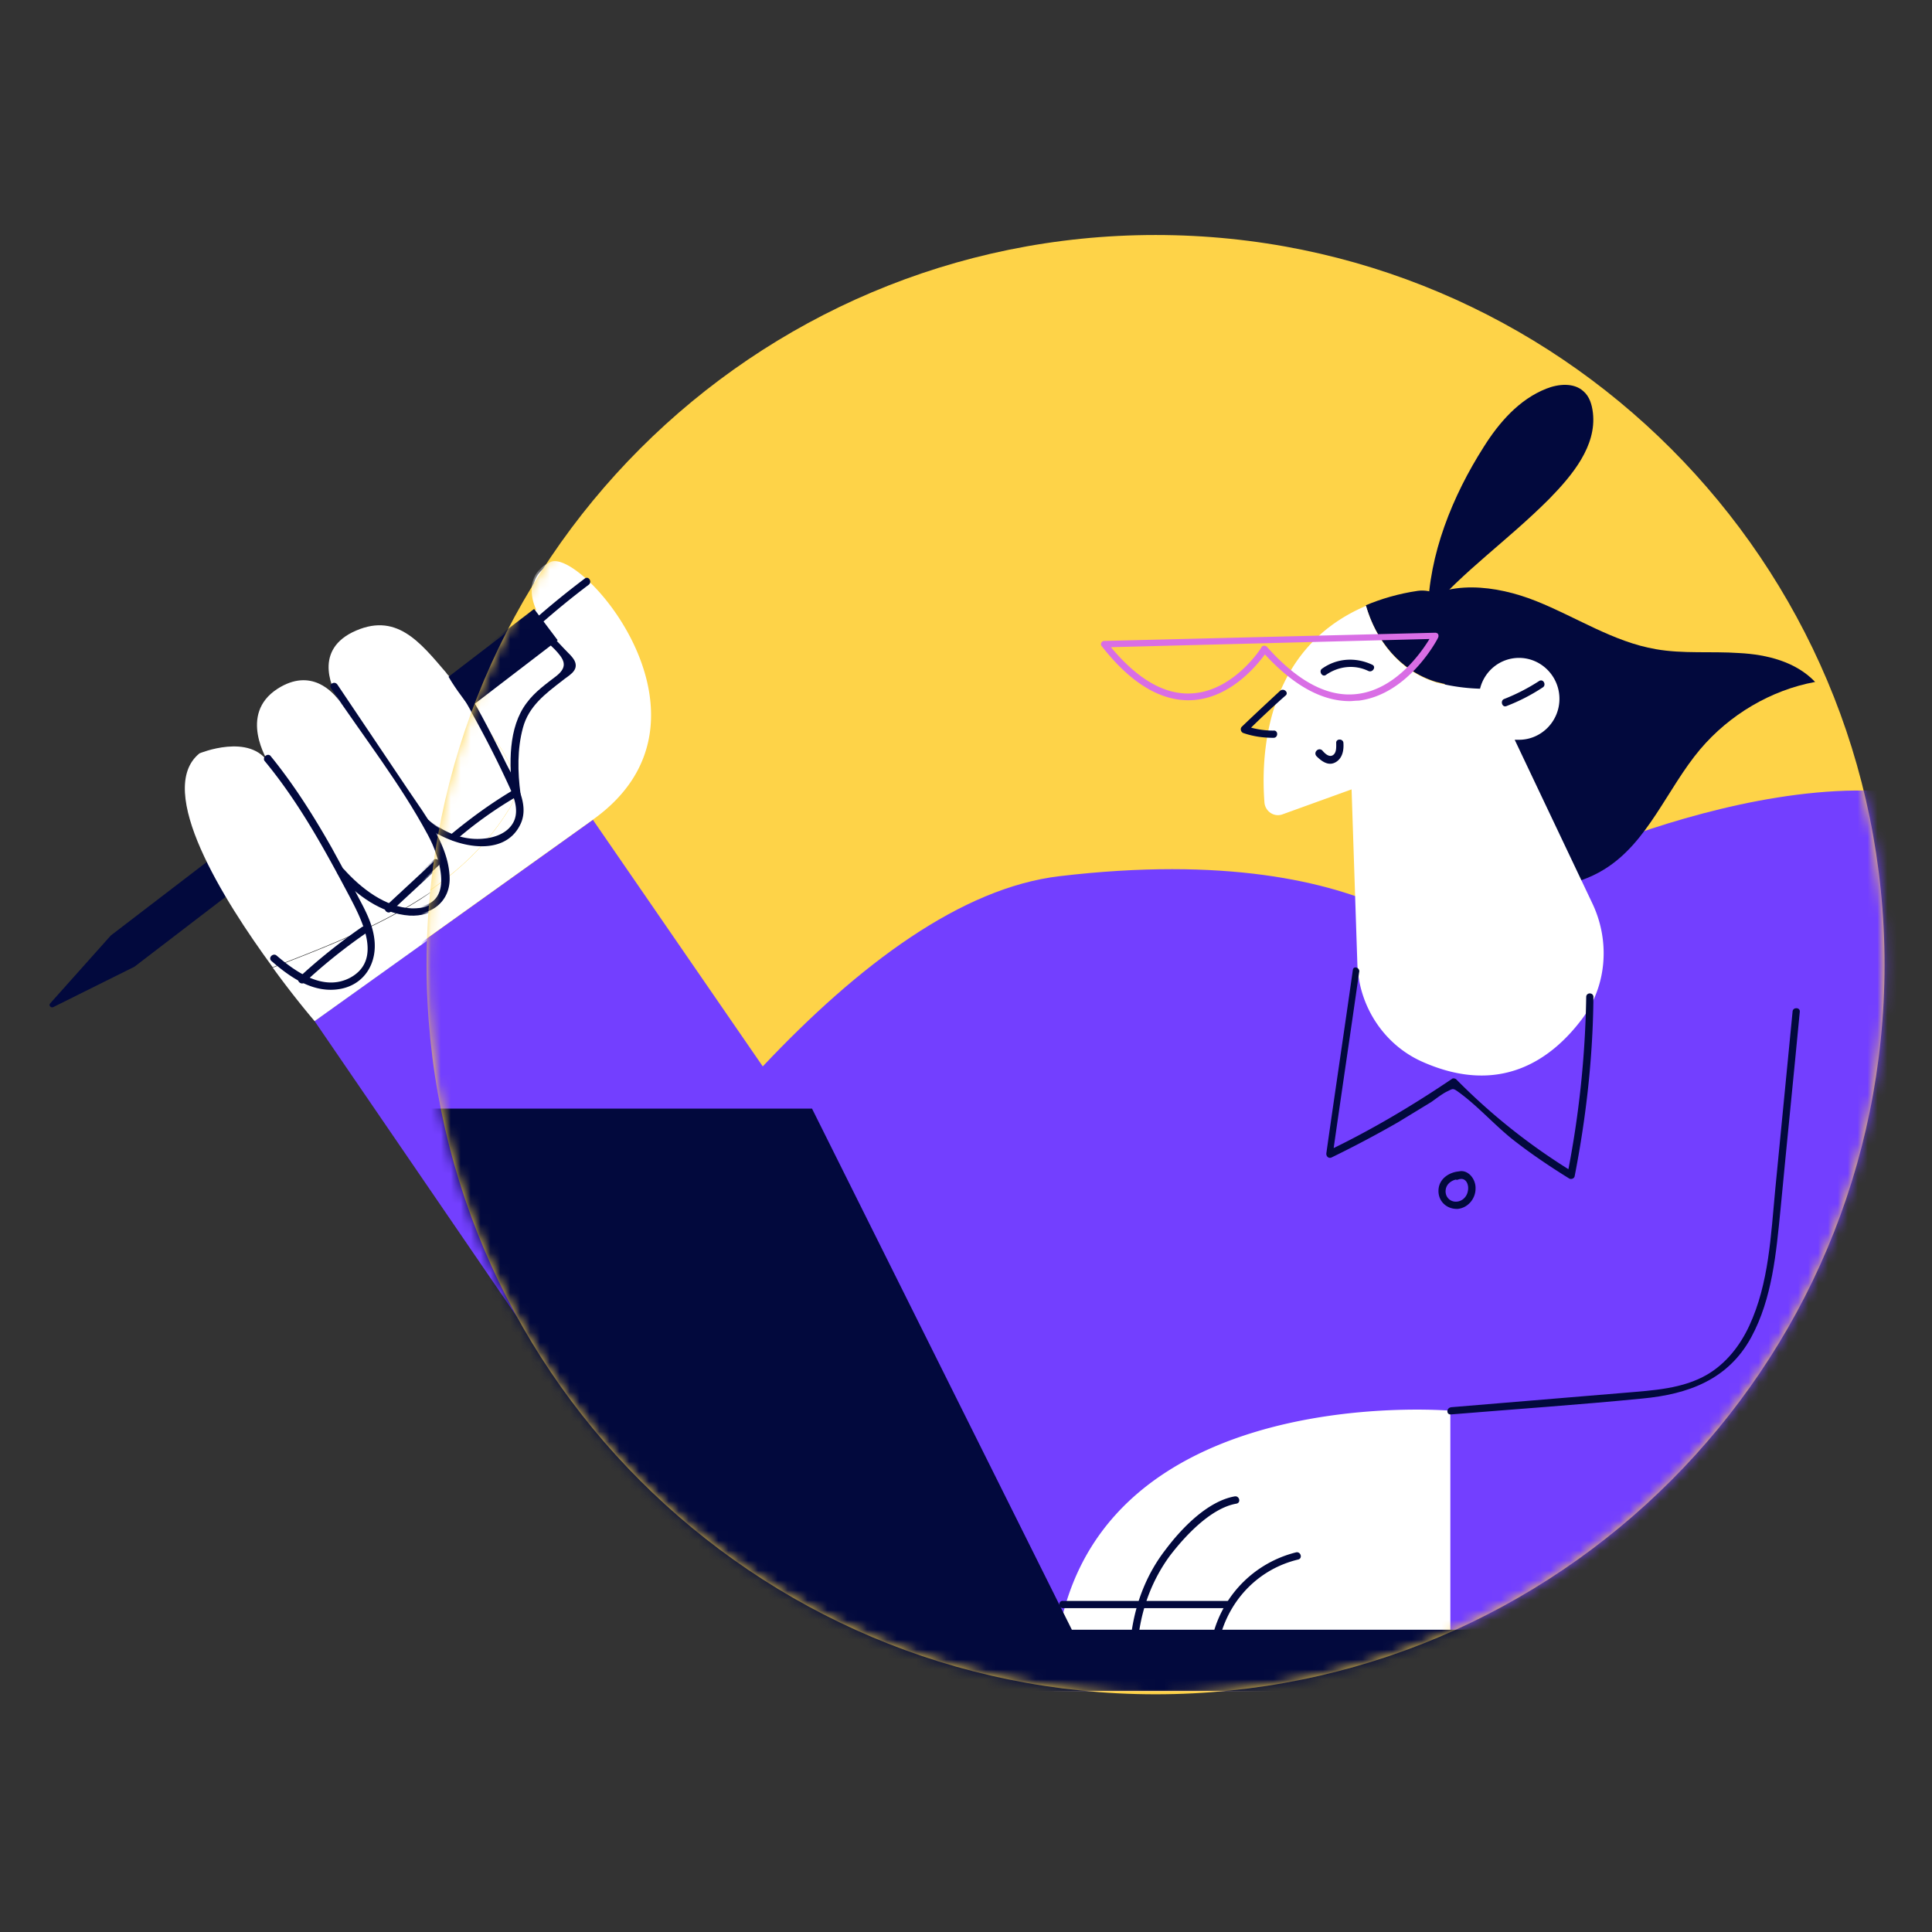 <svg width="195" height="195" fill="none" xmlns="http://www.w3.org/2000/svg"><rect width="100%" height="100%" fill="#333333" stroke="none"/><mask id="a" style="mask-type:alpha" maskUnits="userSpaceOnUse" x="0" y="0" width="195" height="195"><path fill="#D9D9D9" d="M0 0h195v195H0z"/></mask><g mask="url(#a)"><path d="M107.027 88.522c-9.907 1.166-20.252 8.895-29.965 19.201l-17.144-24.84-28.168 20.173 24.526 35.836 8.305-16.149c-16.998 22.604 3.974 9.873 3.974 9.873" fill="#733FFF"/><path d="M34.29 70.89c.145.195.242.34.242.34s-.097-.145-.243-.34zM55.7 56.887c-3.157 1.458-1.458 4.812-1.458 4.812l-8.693 6.806a5.31 5.31 0 00-.485-.535c2.72 4.861 9.276 9.77 6.362 14-5.245 8.458-14.667 12.152-23.895 15.7 2.331 3.209 4.226 5.397 4.226 5.397l28.216-20.174C74.01 72.831 58.808 55.43 55.7 56.887z" fill="#fff"/><path d="M11.19 94.413l-6.12 6.855c-.194.194.05.486.292.388l8.208-4.083 42.835-32.812-2.38-3.16L11.19 94.415z" fill="#02093D"/><path d="M51.414 81.919c2.865-4.23-3.691-9.09-6.362-14-2.671-3.111-5.1-6.27-9.52-4.083-3.933 1.993-1.942 5.882-1.213 7 .145.194.242.34.242.34s-.097-.097-.242-.34c-.68-.972-2.914-3.5-6.314-1.313-3.982 2.577-1.02 7.243-.825 7.583-1.895-3.208-7.043-1.069-7.043-1.069-4.565 3.694 2.429 14.826 7.382 21.583 9.228-3.549 18.65-7.243 23.895-15.701z" fill="#fff"/><path d="M133.94 68.254c1.263-.875 2.865-1.07 4.274-.39.437.195.826-.437.388-.631-1.651-.778-3.545-.68-5.05.389-.389.243 0 .875.388.632zm-.972 8.161c.485.486 1.165 1.021 1.894.632.728-.389.874-1.215.825-1.944 0-.486-.777-.486-.728 0 0 .389.048.972-.34 1.215-.389.243-.826-.194-1.069-.486-.388-.292-.922.243-.582.583zm19.176-5.055a18.976 18.976 0 003.691-1.895c.388-.243.048-.924-.389-.632a19.824 19.824 0 01-3.496 1.799c-.438.194-.243.923.194.729zM26.75 76.855c3.448 4.18 6.022 8.895 8.547 13.66 1.214 2.333 3.351 6.367.049 8.166-2.671 1.41-5.44-.535-7.43-2.236-.34-.292-.875.194-.535.535 1.942 1.7 4.322 3.354 7.042 2.819 2.428-.486 3.69-2.674 3.351-5.104-.194-1.458-.874-2.771-1.554-4.035-.874-1.701-1.797-3.354-2.72-5.055-1.845-3.257-3.837-6.417-6.216-9.334-.34-.291-.874.244-.534.584z" fill="#02093D"/><path d="M34.14 88.28c1.796 2.042 4.37 3.938 7.187 4.132 2.38.146 4.274-1.361 4.128-3.84-.145-3.209-2.525-6.271-4.225-8.799-2.38-3.548-4.808-7.145-7.188-10.694-.291-.389-.922 0-.631.389 3.254 4.861 6.993 9.625 9.762 14.777 1.311 2.431 3.06 7.535-1.603 7.438-2.671-.097-5.148-2.042-6.848-3.938-.388-.389-.922.146-.583.535z" fill="#02093D"/><path d="M42.87 83.34c2.331 2.09 8.062 3.79 9.81-.05.923-2.041-.63-4.374-1.505-6.124-1.408-2.868-2.914-5.736-4.565-8.459-.243-.437-.923-.048-.632.39a102.09 102.09 0 015.537 10.45c.583 1.264 1.166 2.868.097 4.084-.631.729-1.651 1.07-2.574 1.166-2.088.243-4.128-.583-5.682-1.944-.34-.389-.874.146-.486.486zM30.729 99.173a55.095 55.095 0 016.168-4.958c.388-.292 0-.924-.389-.632a57.539 57.539 0 00-6.313 5.055c-.34.34.194.827.534.535zm8.75-7.184c1.603-1.507 3.254-3.014 4.857-4.521.34-.34-.195-.875-.535-.535-1.602 1.507-3.254 3.014-4.856 4.52-.34.341.194.876.534.536z" fill="#02093D"/><path d="M46.135 84.847a40.406 40.406 0 015.974-4.278c.437-.243.048-.875-.389-.632-2.185 1.313-4.176 2.771-6.119 4.375-.34.34.194.875.534.535z" fill="#02093D"/><path d="M52.662 80.209c-.292-2.188-.34-4.52.243-6.66.582-2.187 2.282-3.451 3.982-4.764.583-.486 1.554-.923 1.311-1.798-.145-.535-.825-1.07-1.165-1.458-.729-.778-1.457-1.556-2.283-2.236-.34-.34-.874.194-.534.534.631.584 1.263 1.167 1.894 1.799.923.972 1.408 1.701.194 2.673-1.068.827-2.185 1.605-3.01 2.723-1.895 2.479-1.798 6.27-1.41 9.187.05.486.826.486.778 0z" fill="#02093D"/><path d="M54.466 63.337a83.209 83.209 0 015.1-4.18c.388-.292 0-.924-.389-.633a87.61 87.61 0 00-5.245 4.278c-.389.292.146.826.534.535z" fill="#02093D"/><path d="M116.632 171.008c40.636 0 73.578-32.972 73.578-73.645 0-40.672-32.942-73.644-73.578-73.644S43.055 56.69 43.055 97.363c0 40.673 32.941 73.645 73.577 73.645z" fill="#FED348"/><mask id="b" style="mask-type:alpha" maskUnits="userSpaceOnUse" x="43" y="23" width="148" height="149"><path d="M116.632 171.008c40.636 0 73.578-32.972 73.578-73.645 0-40.672-32.942-73.644-73.578-73.644S43.055 56.69 43.055 97.363c0 40.673 32.941 73.645 73.577 73.645z" fill="#FFF100"/></mask><g mask="url(#b)"><path d="M203.306 84.058c-15.833-11.473-47.401 3.791-47.401 3.791L148.863 98.3s-8.645-13.805-41.912-9.867c-9.908 1.166-20.252 8.895-29.965 19.201L59.842 82.745l-28.217 20.173 19.864 31.986 12.967-12.299c-16.998 22.604-29.577 48.076-29.577 48.076h151.477c14.376 0 26.614-10.694 28.751-25.131 5.78-38.16 1.36-51.916-11.801-61.493z" fill="#733FFF"/><path d="M143.097 59.635c-1.992.292-3.74.827-5.245 1.458 1.019 3.549 3.448 6.611 7.09 7.73 1.846.486 3.691.68 5.488.68l-3.788-7.972c-.68-1.313-2.088-2.09-3.545-1.896z" fill="#02093D"/><path d="M142.602 61.197c3.399-2.77 8.401-2.139 12.432-.535 4.031 1.605 7.82 4.132 12.093 4.861 2.769.487 5.585.195 8.402.39 2.817.145 5.731.874 7.674 2.916-4.468.826-8.645 3.306-11.608 6.806-3.351 3.986-5.245 9.381-9.664 12.103-2.963 1.848-6.605 2.09-10.053 2.334-2.526-8.701-5.003-17.403-7.528-26.104l-1.748-2.77z" fill="#02093D"/><path d="M160.748 91.242l-7.867-16.576h.437c2.234 0 4.079-1.847 4.079-4.132 0-2.285-1.845-4.132-4.079-4.132-1.894 0-3.497 1.313-3.934 3.111a19.788 19.788 0 01-4.42-.632c-3.642-1.118-6.07-4.18-7.09-7.729-10.442 4.424-10.588 15.556-10.248 19.882.098.875.972 1.458 1.797 1.167l6.994-2.528L137 97.27c.145 4.326 2.719 8.215 6.605 9.916 7.819 3.452 12.967-.243 16.026-4.277 2.526-3.306 2.914-7.827 1.117-11.667zm-14.362 79.433v-28.291s-40.019-3.452-40.019 28.291h40.019z" fill="#fff"/><path d="M144.117 61.837c.097-5.882 2.477-11.764 5.634-16.722 1.554-2.479 3.594-4.812 6.313-5.882 1.215-.486 2.769-.632 3.74.243.631.535.874 1.361.971 2.188.389 3.354-2.088 6.32-4.419 8.701-4.225 4.23-8.645 7.243-12.239 11.472zm-35.933 102.654l-26.225-52.596H-9.977l29.334 58.769h137.199v-6.173h-48.372z" fill="#02093D"/><path d="M55.575 56.717c-3.157 1.459-1.458 4.813-1.458 4.813l-8.693 6.805a5.321 5.321 0 00-.485-.534c2.72 4.86 9.276 9.77 6.362 14-5.245 8.457-14.667 12.152-23.895 15.7 2.331 3.209 4.226 5.396 4.226 5.396l28.216-20.173c14.036-10.014-1.117-27.416-4.273-26.007z" fill="#fff"/><path d="M11.073 94.273l-6.12 6.854c-.194.194.049.486.292.389l8.207-4.084 42.836-32.811-2.38-3.16-42.835 32.812z" fill="#02093D"/><path d="M51.312 81.763c2.866-4.23-3.69-9.09-6.362-14-2.67-3.111-5.1-6.27-9.519-4.083-3.934 1.993-1.942 5.881-1.214 7 .146.194.243.34.243.34s-.097-.097-.243-.34c-.68-.973-2.914-3.5-6.313-1.313-3.983 2.576-1.02 7.243-.826 7.583-1.894-3.208-7.042-1.07-7.042-1.07-4.565 3.695 2.428 14.827 7.382 21.584 9.227-3.549 18.65-7.243 23.894-15.701z" fill="#fff"/><path d="M146.444 142.761c6.46-.535 12.919-.973 19.33-1.605 4.613-.437 8.644-1.895 10.975-6.173 2.137-3.938 2.526-8.555 2.963-12.93.631-6.66 1.311-13.271 1.943-19.931.048-.486-.729-.486-.729 0l-1.748 17.938c-.437 4.569-.632 9.479-2.623 13.756-.923 1.993-2.331 3.792-4.225 4.91-2.477 1.458-5.488 1.604-8.305 1.847-5.828.486-11.704.972-17.532 1.458-.534.049-.534.778-.049.73z" fill="#02093D"/><path d="M136.217 70.766c-2.817 0-5.682-1.604-8.548-4.715-.825 1.118-3.496 4.423-7.382 4.618-3.059.145-6.119-1.653-9.082-5.445a.299.299 0 01-.048-.34.327.327 0 01.291-.194l33.414-.827c.097 0 .242.049.291.146a.412.412 0 010 .34c-.097.243-3.011 5.736-8.013 6.368-.34 0-.632.049-.923.049zm-8.596-5.59a.37.37 0 01.243.097c3.156 3.549 6.216 5.153 9.179 4.764 3.836-.486 6.41-4.18 7.236-5.542l-32.151.827c2.671 3.208 5.391 4.812 8.111 4.666 4.274-.194 7.09-4.618 7.09-4.666.049-.098.146-.146.292-.146 0 0-.049 0 0 0z" fill="#D96EE5"/><path d="M133.839 68.113c1.262-.875 2.865-1.07 4.273-.389.437.195.826-.437.389-.632-1.651-.778-3.545-.68-5.051.39-.389.242 0 .923.389.631zm-4.616 1.593c-1.311 1.215-2.623 2.43-3.885 3.645-.195.195-.097.535.145.632.972.34 1.992.486 3.06.486.486 0 .486-.777 0-.729a8.451 8.451 0 01-2.865-.486c.048.194.097.438.145.632a90.66 90.66 0 013.886-3.646c.437-.291-.097-.826-.486-.534zm3.651 6.616c.486.486 1.166 1.02 1.894.632.729-.39.874-1.216.826-1.945 0-.486-.777-.486-.729 0 0 .389.049.972-.34 1.215-.388.243-.825-.194-1.068-.486-.389-.34-.923.195-.583.584zm19.153-5.047a18.976 18.976 0 003.691-1.896c.388-.243.048-.924-.389-.632a19.846 19.846 0 01-3.497 1.799c-.437.146-.243.875.195.729zm-37.085 93.615c.388-2.819 1.408-5.493 3.108-7.826 1.554-2.042 4.177-4.861 6.751-5.299.485-.097.291-.826-.195-.729-2.719.486-5.342 3.209-6.945 5.347-1.894 2.431-3.011 5.299-3.448 8.313-.048.486.68.68.729.194zm8.251.152c1.068-3.792 3.982-6.708 7.819-7.632.486-.097.291-.826-.194-.729-4.08 1.021-7.237 4.132-8.354 8.166-.145.486.583.681.729.195zM34.061 88.143c1.797 2.042 4.371 3.938 7.188 4.132 2.38.146 4.274-1.36 4.128-3.84-.146-3.208-2.525-6.27-4.225-8.798-2.38-3.549-4.808-7.146-7.188-10.695-.291-.389-.923 0-.631.39 3.254 4.86 6.993 9.624 9.762 14.777 1.31 2.43 3.06 7.534-1.603 7.437-2.671-.097-5.148-2.042-6.848-3.937-.34-.34-.874.194-.583.534z" fill="#02093D"/><path d="M42.75 83.175c2.331 2.09 8.062 3.792 9.81-.049.923-2.041-.631-4.375-1.505-6.125-1.409-2.868-2.914-5.736-4.565-8.458-.243-.437-.923-.048-.632.39a102.08 102.08 0 015.537 10.45c.583 1.264 1.165 2.868.097 4.084-.631.729-1.651 1.07-2.574 1.166-2.088.243-4.128-.583-5.682-1.944-.292-.34-.826.194-.486.486zm-3.334 8.696c1.603-1.506 3.255-3.013 4.857-4.52.34-.34-.194-.875-.534-.535-1.603 1.507-3.254 3.014-4.857 4.52-.34.292.195.827.535.535z" fill="#02093D"/><path d="M46.052 84.75a40.391 40.391 0 015.974-4.278c.437-.243.048-.875-.389-.632-2.185 1.312-4.176 2.77-6.12 4.375-.388.291.147.826.535.534z" fill="#02093D"/><path d="M52.537 80.12c-.292-2.188-.34-4.522.243-6.66.582-2.188 2.282-3.452 3.982-4.764.583-.486 1.554-.924 1.311-1.799-.145-.535-.825-1.07-1.165-1.458-.729-.778-1.457-1.556-2.283-2.236-.34-.34-.874.194-.534.534.631.584 1.263 1.167 1.894 1.799.923.972 1.408 1.701.194 2.674-1.068.826-2.185 1.604-3.01 2.722-1.895 2.479-1.798 6.27-1.41 9.187.098.438.826.486.778 0z" fill="#02093D"/><path d="M54.315 63.204a83.148 83.148 0 015.1-4.18c.388-.292 0-.924-.39-.633a87.58 87.58 0 00-5.244 4.278c-.34.34.194.875.534.535zm52.971 99.109h16.658c.486 0 .486-.729 0-.729h-16.658c-.486-.048-.486.729 0 .729zm29.258-64.403c-.875 6.173-1.797 12.298-2.671 18.471-.049.341.242.584.534.438a110.24 110.24 0 006.702-3.549l3.351-2.041c.486-.341.971-.729 1.505-1.021.729-.34.632-.438 1.36.097 1.846 1.361 3.448 3.16 5.245 4.618 1.846 1.458 3.789 2.771 5.828 4.035.195.097.486 0 .535-.243 1.165-5.979 1.845-12.007 1.894-18.083 0-.486-.729-.486-.729 0a100.224 100.224 0 01-1.894 17.888c.194-.097.389-.146.534-.243a62.076 62.076 0 01-11.753-9.333c-.097-.097-.34-.146-.437-.049-4.031 2.723-8.207 5.202-12.578 7.292.194.146.388.292.534.437.874-6.173 1.797-12.298 2.671-18.471.146-.487-.583-.73-.631-.244zm10.831 20.313c-1.069.049-2.137.729-2.186 1.896-.048 1.118.826 1.944 1.943 1.896 1.02-.097 1.797-1.021 1.797-2.042.049-1.021-.874-2.139-1.943-1.653-.437.195-.242.924.195.73.777-.292 1.117.534.971 1.166-.097.584-.583 1.07-1.214 1.07-.632 0-1.117-.535-1.02-1.216.097-.68.777-1.069 1.457-1.069.486 0 .486-.778 0-.778z" fill="#02093D"/></g></g></svg>